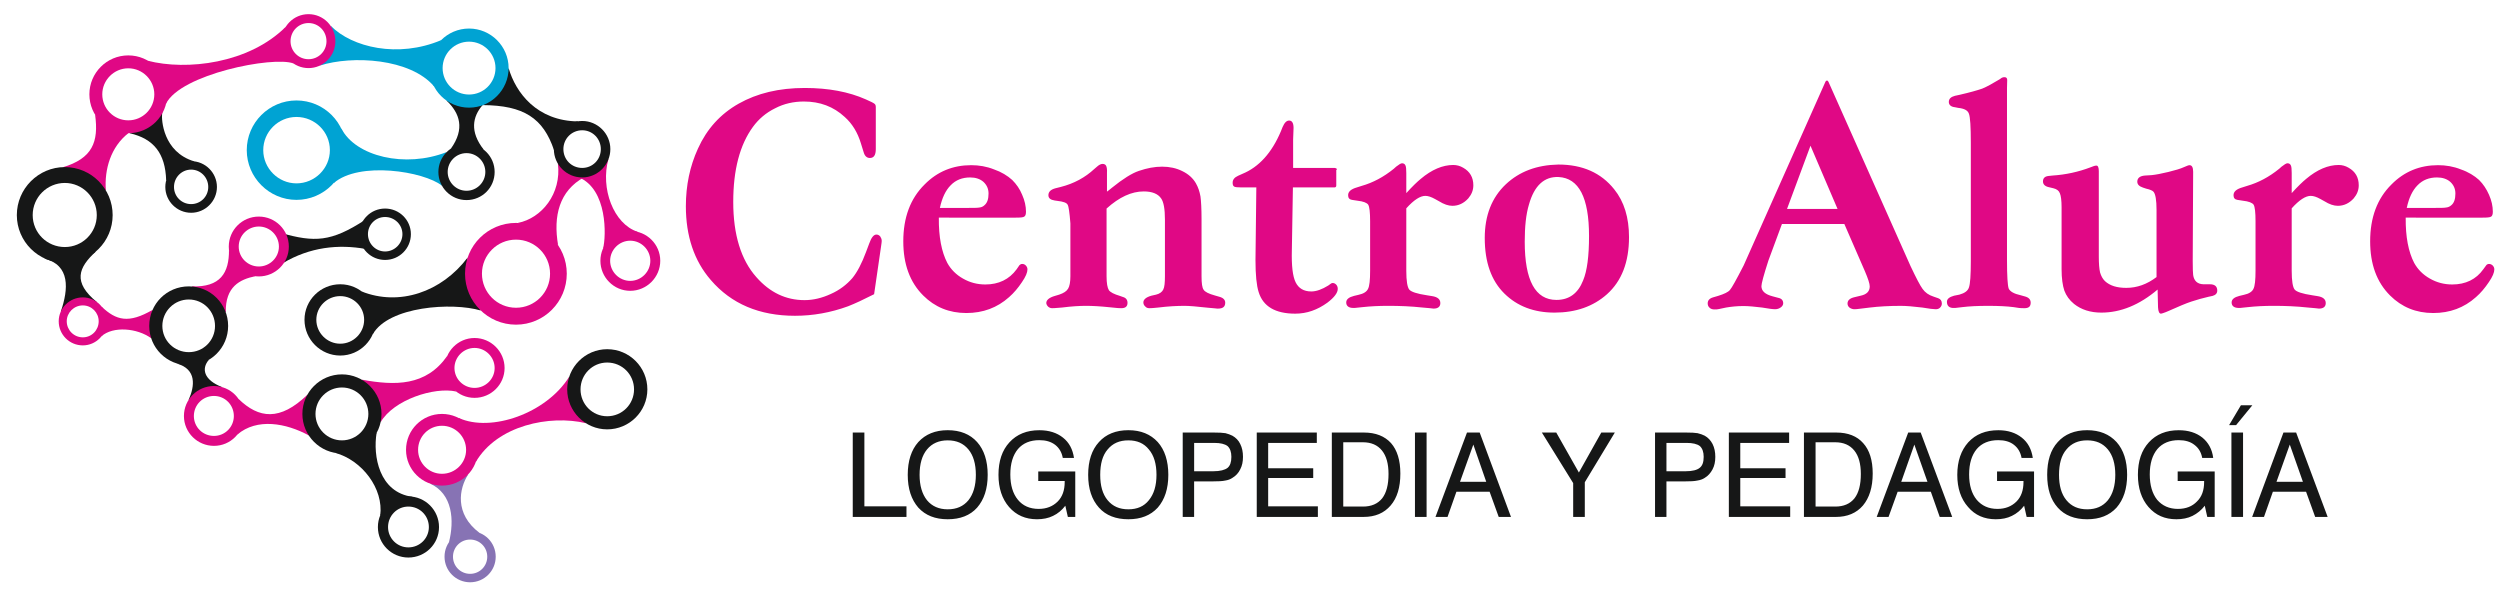 <?xml version="1.0" encoding="utf-8"?>
<!-- Generator: Adobe Illustrator 15.0.0, SVG Export Plug-In . SVG Version: 6.00 Build 0)  -->
<!DOCTYPE svg PUBLIC "-//W3C//DTD SVG 1.1//EN" "http://www.w3.org/Graphics/SVG/1.1/DTD/svg11.dtd">
<svg version="1.1" id="Layer_1" xmlns="http://www.w3.org/2000/svg" xmlns:xlink="http://www.w3.org/1999/xlink" x="0px" y="0px"
	 width="300px" height="70.952px" viewBox="0 0 300 70.952" enable-background="new 0 0 300 70.952" xml:space="preserve">
<g>
	<path fill-rule="evenodd" clip-rule="evenodd" fill="#00A3D3" d="M35.575,12.055c3.299,0,5.965,2.666,5.965,5.965
		c0,3.274-2.666,5.965-5.965,5.965c-3.274,0-5.964-2.691-5.964-5.965C29.61,14.72,32.3,12.055,35.575,12.055L35.575,12.055z
		 M35.575,14.035c2.208,0,4.011,1.776,4.011,3.985c0,2.183-1.802,3.985-4.011,3.985c-2.183,0-3.985-1.802-3.985-3.985
		C31.59,15.811,33.392,14.035,35.575,14.035L35.575,14.035z"/>
	<path fill-rule="evenodd" clip-rule="evenodd" fill="#E00885" d="M56.946,40.56c1.98,0,3.604,1.624,3.604,3.604
		s-1.625,3.579-3.604,3.579c-1.979,0-3.579-1.6-3.579-3.579S54.967,40.56,56.946,40.56L56.946,40.56z M56.946,41.752
		c1.32,0,2.411,1.092,2.411,2.411c0,1.32-1.091,2.386-2.411,2.386c-1.32,0-2.411-1.065-2.411-2.386
		C54.535,42.844,55.626,41.752,56.946,41.752L56.946,41.752z"/>
	<path fill-rule="evenodd" clip-rule="evenodd" fill="#161717" d="M22.935,19.339c1.701,0,3.097,1.396,3.097,3.097
		c0,1.7-1.396,3.097-3.097,3.097s-3.097-1.396-3.097-3.097C19.838,20.735,21.234,19.339,22.935,19.339L22.935,19.339z
		 M22.935,20.354c1.142,0,2.056,0.939,2.056,2.082c0,1.142-0.914,2.056-2.056,2.056c-1.143,0-2.056-0.914-2.056-2.056
		C20.879,21.293,21.792,20.354,22.935,20.354L22.935,20.354z"/>
	<path fill-rule="evenodd" clip-rule="evenodd" fill="#E00885" d="M17.706,7.283c4.67,1.218,12.184,0.355,16.601-4.086
		c0,0-0.381,1.345-0.103,2.208c0.305,0.863,1.016,2.208,1.016,2.208c-2.437-0.914-13.579,1.294-15.306,4.848L17.706,7.283z"/>
	<path fill-rule="evenodd" clip-rule="evenodd" fill="#E00885" d="M55.042,50.153c3.884,1.776,10.534-0.56,13.25-4.925
		c0,0-0.203,1.676,0.127,2.563c0.33,0.863,1.903,2.995,1.903,2.995c-4.34-1.04-10.66,0.255-13.223,4.646L55.042,50.153z"/>
	<path fill-rule="evenodd" clip-rule="evenodd" fill="#161717" d="M72.861,41.904c2.665,0,4.823,2.157,4.823,4.822
		c0,2.641-2.158,4.797-4.823,4.797c-2.64,0-4.797-2.156-4.797-4.797C68.064,44.062,70.221,41.904,72.861,41.904L72.861,41.904z
		 M72.861,43.504c1.802,0,3.224,1.445,3.224,3.223c0,1.776-1.422,3.223-3.224,3.223c-1.776,0-3.198-1.446-3.198-3.223
		C69.663,44.949,71.084,43.504,72.861,43.504L72.861,43.504z"/>
	<path fill-rule="evenodd" clip-rule="evenodd" fill="#E00885" d="M43.418,45.559c3.985,0.736,7.691,0.787,10.229-2.817
		c0,0-0.152,1.244,0.102,2.157c0.253,0.914,0.99,2.082,0.99,2.082c-2.614-0.584-7.513,0.989-9.062,3.68L43.418,45.559z"/>
	<path fill-rule="evenodd" clip-rule="evenodd" fill="#E00885" d="M28.62,47.869c2.437,2.36,4.975,2.69,8.274-0.508
		c0,0,0.305,1.396,0.305,2.386c0.025,1.015-0.127,2.513-0.127,2.513c-2.741-1.498-6.244-2.132-8.604-0.102L28.62,47.869z"/>
	<path fill-rule="evenodd" clip-rule="evenodd" fill="#161717" d="M41.032,44.925c2.615,0,4.747,2.131,4.747,4.746
		c0,2.614-2.132,4.746-4.747,4.746c-2.614,0-4.746-2.132-4.746-4.746C36.286,47.056,38.417,44.925,41.032,44.925L41.032,44.925z
		 M41.032,46.498c1.751,0,3.172,1.422,3.172,3.173s-1.421,3.173-3.172,3.173c-1.751,0-3.173-1.422-3.173-3.173
		S39.281,46.498,41.032,46.498L41.032,46.498z"/>
	<path fill-rule="evenodd" clip-rule="evenodd" fill="#E00885" d="M12.198,36.803c1.751,1.648,3.223,2.056,6.117,0.38
		c0,0-0.051,0.711-0.051,1.498c0,0.812-0.127,1.903-0.127,1.903c-1.675-1.219-4.568-1.473-5.964-0.229L12.198,36.803z"/>
	<path fill-rule="evenodd" clip-rule="evenodd" fill="#E00885" d="M23.011,34.365c3.426,0.127,4.493-1.599,4.467-4.391
		c0,0,0.711,1.498,1.294,1.979c0.584,0.457,1.853,1.193,1.853,1.193c-1.828,0.381-3.604,1.244-3.528,4.339L23.011,34.365z"/>
	<path fill-rule="evenodd" clip-rule="evenodd" fill="#E00885" d="M7.528,20.075c3.553-1.065,4.34-3.02,3.883-6.32
		c0.964,1.041,2.411,1.396,3.985,2.233c-2.082,1.625-2.894,4.315-2.691,6.879L7.528,20.075z"/>
	<path fill-rule="evenodd" clip-rule="evenodd" fill="#E00885" d="M62.149,26.75c2.843-0.558,5.254-3.502,4.798-7.132
		c0,0,0.913,0.304,1.675,0.812s1.473,0.837,1.473,0.837c-2.97,1.625-3.731,4.645-3.123,8.148L62.149,26.75z"/>
	<path fill-rule="evenodd" clip-rule="evenodd" fill="#E00885" d="M72.379,29.771c0.355-1.396,0.558-7.056-2.944-8.503
		c0,0,0.152-0.279,0.939-0.634c0.812-0.355,2.64-1.548,2.64-1.548c-0.99,3.502,0.609,7.792,3.503,8.731L72.379,29.771z"/>
	<path fill-rule="evenodd" clip-rule="evenodd" fill="#E00885" d="M75.627,27.715c1.98,0,3.604,1.599,3.604,3.579
		c0,1.979-1.625,3.604-3.604,3.604c-1.979,0-3.579-1.625-3.579-3.604C72.049,29.314,73.648,27.715,75.627,27.715L75.627,27.715z
		 M75.627,28.883c1.32,0,2.412,1.092,2.412,2.412c0,1.319-1.092,2.411-2.412,2.411s-2.411-1.092-2.411-2.411
		C73.217,29.975,74.308,28.883,75.627,28.883L75.627,28.883z"/>
	<path fill-rule="evenodd" clip-rule="evenodd" fill="#161717" d="M54.104,17.842c1.701-2.386,1.092-4.239-0.533-5.787
		c0,0,1.32-0.203,2.259-0.152c0.939,0.076,2.132,0.66,2.081,0.71c-1.218,1.396-1.548,3.198,0.127,5.33L54.104,17.842z"/>
	<path fill-rule="evenodd" clip-rule="evenodd" fill="#161717" d="M66.49,18.045c-1.294-3.884-3.655-5.407-8.579-5.432
		c0,0,0.762-0.583,1.6-1.37c0.812-0.787,1.523-3.071,1.523-3.071c0.863,2.969,3.401,6.345,8.351,6.396L66.49,18.045z"/>
	<path fill-rule="evenodd" clip-rule="evenodd" fill="#161717" d="M69.866,14.517c1.853,0,3.376,1.523,3.376,3.376
		c0,1.878-1.523,3.401-3.376,3.401c-1.878,0-3.402-1.523-3.402-3.401C66.464,16.04,67.988,14.517,69.866,14.517L69.866,14.517z
		 M69.866,15.633c1.243,0,2.233,1.016,2.233,2.259c0,1.269-0.99,2.259-2.233,2.259c-1.269,0-2.259-0.99-2.259-2.259
		C67.607,16.649,68.597,15.633,69.866,15.633L69.866,15.633z"/>
	<path fill-rule="evenodd" clip-rule="evenodd" fill="#161717" d="M11.512,30.177c-2.131,1.955-2.792,3.681,0.102,6.067
		c0,0-1.421,0-2.208,0.126c-0.788,0.127-2.107,1.015-2.107,1.015c0.914-2.69,1.167-5.558-2.005-6.371L11.512,30.177z"/>
	<path fill-rule="evenodd" clip-rule="evenodd" fill="#E00885" d="M9.938,35.686c1.574,0,2.869,1.295,2.869,2.867
		c0,1.6-1.295,2.894-2.869,2.894c-1.599,0-2.893-1.294-2.893-2.894C7.045,36.98,8.34,35.686,9.938,35.686L9.938,35.686z
		 M9.938,36.649c1.066,0,1.904,0.863,1.904,1.903c0,1.067-0.838,1.929-1.904,1.929c-1.065,0-1.929-0.861-1.929-1.929
		C8.01,37.513,8.873,36.649,9.938,36.649L9.938,36.649z"/>
	<path fill-rule="evenodd" clip-rule="evenodd" fill="#161717" d="M7.781,20.05c3.173,0,5.737,2.588,5.737,5.761
		c0,3.173-2.564,5.736-5.737,5.736S2.02,28.985,2.02,25.812C2.02,22.639,4.608,20.05,7.781,20.05L7.781,20.05z M7.781,21.954
		c2.107,0,3.833,1.727,3.833,3.858c0,2.132-1.726,3.833-3.833,3.833c-2.132,0-3.858-1.701-3.858-3.833
		C3.923,23.68,5.649,21.954,7.781,21.954L7.781,21.954z"/>
	<path fill-rule="evenodd" clip-rule="evenodd" fill="#161717" d="M25.066,43.173c-0.914,1.065-0.634,2.412,1.574,3.274
		c0,0-1.218,0.863-2.005,0.965c-0.787,0.102-2.005,0.583-2.005,0.583c0.761-1.7,0.964-3.68-1.396-4.365L25.066,43.173z"/>
	<path fill-rule="evenodd" clip-rule="evenodd" fill="#E00885" d="M25.676,46.321c1.979,0,3.579,1.599,3.579,3.603
		c0,1.981-1.599,3.58-3.579,3.58s-3.604-1.599-3.604-3.58C22.071,47.92,23.696,46.321,25.676,46.321L25.676,46.321z M25.676,47.514
		c1.32,0,2.386,1.066,2.386,2.41c0,1.321-1.066,2.387-2.386,2.387c-1.345,0-2.412-1.065-2.412-2.387
		C23.264,48.58,24.331,47.514,25.676,47.514L25.676,47.514z"/>
	<path fill-rule="evenodd" clip-rule="evenodd" fill="#161717" d="M22.655,34.365c2.614,0,4.721,2.106,4.721,4.746
		c0,2.615-2.106,4.722-4.721,4.722c-2.64,0-4.747-2.106-4.747-4.722C17.909,36.472,20.016,34.365,22.655,34.365L22.655,34.365z
		 M22.655,35.939c1.751,0,3.147,1.421,3.147,3.172c0,1.752-1.396,3.147-3.147,3.147s-3.173-1.396-3.173-3.147
		C19.482,37.36,20.904,35.939,22.655,35.939L22.655,35.939z"/>
	<path fill-rule="evenodd" clip-rule="evenodd" fill="#161717" d="M33.671,27.943c4.086,1.168,6.066,1.092,10.127-1.548
		c0,0-0.355,0.788-0.254,1.727c0.077,0.939,0.33,1.751,0.33,1.751c-3.274-0.584-6.675-0.229-9.924,1.7L33.671,27.943z"/>
	<path fill-rule="evenodd" clip-rule="evenodd" fill="#161717" d="M46.21,25.025c1.7,0,3.097,1.37,3.097,3.071
		c0,1.726-1.396,3.097-3.097,3.097c-1.701,0-3.097-1.371-3.097-3.097C43.113,26.395,44.509,25.025,46.21,25.025L46.21,25.025z
		 M46.21,26.04c1.142,0,2.082,0.914,2.082,2.056c0,1.142-0.939,2.081-2.082,2.081c-1.143,0-2.056-0.939-2.056-2.081
		C44.154,26.954,45.067,26.04,46.21,26.04L46.21,26.04z"/>
	<path fill-rule="evenodd" clip-rule="evenodd" fill="#E00885" d="M31.057,25.989c1.98,0,3.604,1.599,3.604,3.604
		c0,1.979-1.625,3.579-3.604,3.579s-3.604-1.6-3.604-3.579C27.453,27.588,29.077,25.989,31.057,25.989L31.057,25.989z
		 M31.057,27.183c1.32,0,2.412,1.065,2.412,2.411c0,1.32-1.092,2.386-2.412,2.386s-2.411-1.066-2.411-2.386
		C28.646,28.248,29.737,27.183,31.057,27.183L31.057,27.183z"/>
	<path fill-rule="evenodd" clip-rule="evenodd" fill="#161717" d="M43.393,34.975c4.518,1.802,9.594,0.076,12.717-4.061
		c0,0,0,1.523,0.279,2.742c0.279,1.192,1.294,3.604,1.294,3.604c-3.401-1.016-11.041-0.508-12.945,2.842L43.393,34.975z"/>
	<path fill-rule="evenodd" clip-rule="evenodd" fill="#161717" d="M40.829,34.112c2.36,0,4.264,1.904,4.264,4.263
		c0,2.362-1.904,4.291-4.264,4.291c-2.361,0-4.29-1.929-4.29-4.291C36.539,36.016,38.468,34.112,40.829,34.112L40.829,34.112z
		 M40.829,35.533c1.574,0,2.868,1.27,2.868,2.842c0,1.574-1.294,2.869-2.868,2.869s-2.869-1.295-2.869-2.869
		C37.96,36.803,39.255,35.533,40.829,35.533L40.829,35.533z"/>
	<path fill-rule="evenodd" clip-rule="evenodd" fill="#E00885" d="M61.921,26.75c3.375,0,6.092,2.716,6.092,6.092
		c0,3.375-2.716,6.117-6.092,6.117s-6.117-2.742-6.117-6.117C55.805,29.467,58.546,26.75,61.921,26.75L61.921,26.75z M61.921,28.756
		c2.259,0,4.086,1.828,4.086,4.087s-1.827,4.087-4.086,4.087s-4.087-1.828-4.087-4.087S59.662,28.756,61.921,28.756L61.921,28.756z"
		/>
	<path fill-rule="evenodd" clip-rule="evenodd" fill="#161717" d="M49.002,59.57c2.03,0,3.68,1.649,3.68,3.679
		c0,2.032-1.65,3.655-3.68,3.655c-2.006,0-3.655-1.623-3.655-3.655C45.347,61.22,46.996,59.57,49.002,59.57L49.002,59.57z
		 M49.002,60.788c1.37,0,2.462,1.092,2.462,2.461c0,1.347-1.092,2.438-2.462,2.438c-1.345,0-2.437-1.091-2.437-2.438
		C46.565,61.88,47.657,60.788,49.002,60.788L49.002,60.788z"/>
	<path fill-rule="evenodd" clip-rule="evenodd" fill="#161717" d="M45.194,51.93c-0.457,2.767,0.28,7.158,4.315,7.691
		c0,0-1.167,0.38-1.98,0.838c-0.837,0.456-1.903,1.421-1.903,1.421c0.431-3.249-2.183-6.65-5.406-7.538L45.194,51.93z"/>
	<path fill-rule="evenodd" clip-rule="evenodd" fill="#8773B4" d="M56.185,56.931c-1.092,1.675-1.675,4.721,1.345,7.005
		c0,0-1.142,0.102-1.853,0.202c-0.686,0.103-1.802,0.939-1.802,0.939c0.66-2.613,0.457-5.813-2.285-7.056L56.185,56.931z"/>
	<path fill-rule="evenodd" clip-rule="evenodd" fill="#8773B4" d="M56.414,63.732c1.701,0,3.071,1.37,3.071,3.071
		c0,1.7-1.371,3.071-3.071,3.071s-3.071-1.371-3.071-3.071C53.342,65.103,54.713,63.732,56.414,63.732L56.414,63.732z
		 M56.414,64.747c1.142,0,2.056,0.915,2.056,2.057s-0.914,2.056-2.056,2.056s-2.056-0.914-2.056-2.056S55.271,64.747,56.414,64.747
		L56.414,64.747z"/>
	<path fill-rule="evenodd" clip-rule="evenodd" fill="#E00885" d="M53.038,49.671c2.386,0,4.315,1.929,4.315,4.315
		c0,2.359-1.929,4.288-4.315,4.288c-2.386,0-4.315-1.929-4.315-4.288C48.723,51.6,50.651,49.671,53.038,49.671L53.038,49.671z
		 M53.038,51.092c1.599,0,2.894,1.295,2.894,2.895c0,1.572-1.294,2.868-2.894,2.868c-1.599,0-2.868-1.296-2.868-2.868
		C50.169,52.387,51.439,51.092,53.038,51.092L53.038,51.092z"/>
	<path fill-rule="evenodd" clip-rule="evenodd" fill="#161717" d="M19.939,21.624c-0.102-3.223-1.498-4.975-4.366-5.635
		c0,0,0.965-0.482,2.005-1.117c1.193-0.736,2.005-2.082,1.878-1.244c-0.101,0.711,0.102,4.62,3.858,5.737L19.939,21.624z"/>
	<path fill-rule="evenodd" clip-rule="evenodd" fill="#E00885" d="M15.396,6.648c2.588,0,4.669,2.107,4.669,4.67
		c0,2.589-2.081,4.67-4.669,4.67c-2.589,0-4.67-2.081-4.67-4.67C10.726,8.755,12.807,6.648,15.396,6.648L15.396,6.648z
		 M15.396,8.197c1.726,0,3.122,1.421,3.122,3.122c0,1.726-1.396,3.122-3.122,3.122c-1.727,0-3.123-1.396-3.123-3.122
		C12.274,9.618,13.67,8.197,15.396,8.197L15.396,8.197z"/>
	<path fill-rule="evenodd" clip-rule="evenodd" fill="#00A3D3" d="M40.956,15.405c1.7,3.375,7.691,4.797,12.64,2.842
		c0,0-0.279,0.788-0.457,1.727c-0.152,0.914-0.102,2.31-0.102,2.31c-2.158-1.726-9.95-2.97-12.996-0.305L40.956,15.405z"/>
	<path fill-rule="evenodd" clip-rule="evenodd" fill="#161717" d="M55.981,17.258c1.878,0,3.376,1.523,3.376,3.376
		c0,1.878-1.498,3.376-3.376,3.376c-1.853,0-3.375-1.498-3.375-3.376C52.606,18.781,54.129,17.258,55.981,17.258L55.981,17.258z
		 M55.981,18.375c1.244,0,2.26,1.015,2.26,2.259c0,1.244-1.016,2.259-2.26,2.259c-1.243,0-2.259-1.015-2.259-2.259
		C53.723,19.39,54.738,18.375,55.981,18.375L55.981,18.375z"/>
	<path fill-rule="evenodd" clip-rule="evenodd" fill="#00A3D3" d="M39.712,3.12c2.538,2.564,8.046,3.883,13.224,1.701
		c0,0-0.66,1.447-0.837,2.361c-0.152,0.939,0,3.198,0,3.198c-2.843-3.376-9.849-3.756-13.707-2.513
		C39.611,6.648,40.017,5.049,39.712,3.12L39.712,3.12z"/>
	<path fill-rule="evenodd" clip-rule="evenodd" fill="#E00885" d="M37.021,1.699c1.777,0,3.224,1.447,3.224,3.249
		c0,1.777-1.447,3.224-3.224,3.224c-1.776,0-3.223-1.447-3.223-3.224C33.798,3.146,35.245,1.699,37.021,1.699L37.021,1.699z
		 M37.021,2.765c1.193,0,2.158,0.965,2.158,2.183c0,1.193-0.964,2.158-2.158,2.158c-1.192,0-2.157-0.965-2.157-2.158
		C34.864,3.729,35.829,2.765,37.021,2.765L37.021,2.765z"/>
	<path fill-rule="evenodd" clip-rule="evenodd" fill="#00A3D3" d="M56.287,3.425c2.614,0,4.747,2.132,4.747,4.747
		c0,2.614-2.132,4.746-4.747,4.746c-2.615,0-4.747-2.132-4.747-4.746C51.54,5.557,53.672,3.425,56.287,3.425L56.287,3.425z
		 M56.287,4.999c1.751,0,3.173,1.421,3.173,3.173c0,1.751-1.421,3.172-3.173,3.172s-3.173-1.421-3.173-3.172
		C53.114,6.42,54.535,4.999,56.287,4.999L56.287,4.999z"/>
	<path fill="#E00885" d="M104.893,35.305c-1.243,0.634-2.284,1.117-3.122,1.447c-2.081,0.761-4.213,1.142-6.371,1.142
		c-4.264,0-7.64-1.422-10.102-4.29c-2.005-2.309-2.995-5.279-2.995-8.858c0-2.488,0.482-4.797,1.446-6.904
		c1.066-2.361,2.691-4.163,4.899-5.407c2.208-1.244,4.823-1.878,7.919-1.878c2.843,0,5.28,0.457,7.335,1.371
		c0.559,0.254,0.889,0.406,1.015,0.507c0.127,0.077,0.178,0.229,0.178,0.407v5.051c0,0.71-0.229,1.066-0.711,1.066
		c-0.355,0-0.609-0.228-0.736-0.66l-0.355-1.142c-0.381-1.244-1.015-2.31-1.929-3.122c-1.345-1.244-2.969-1.853-4.898-1.853
		c-1.219,0-2.386,0.253-3.452,0.812c-1.091,0.533-1.979,1.294-2.665,2.234c-1.574,2.157-2.361,5.153-2.361,9.01
		c0,3.935,0.939,6.955,2.767,9.011c1.625,1.854,3.553,2.767,5.787,2.767c1.041,0,2.106-0.254,3.147-0.737
		c1.041-0.457,1.903-1.116,2.589-1.903c0.584-0.711,1.142-1.777,1.649-3.147l0.381-1.015c0.254-0.71,0.533-1.066,0.863-1.066
		c0.178,0,0.33,0.076,0.457,0.229c0.101,0.152,0.177,0.33,0.177,0.532c0,0.103-0.025,0.305-0.076,0.635L104.893,35.305z
		 M112.66,26.116c-0.025,2.31,0.33,4.112,1.015,5.432c0.432,0.787,1.066,1.421,1.878,1.878c0.837,0.482,1.726,0.711,2.69,0.711
		c1.599,0,2.868-0.609,3.756-1.828l0.33-0.482c0.102-0.103,0.204-0.153,0.33-0.153c0.178,0,0.305,0.05,0.458,0.203
		c0.126,0.152,0.177,0.279,0.177,0.457c0,0.355-0.203,0.863-0.66,1.523c-0.457,0.685-0.965,1.294-1.548,1.802
		c-1.421,1.27-3.122,1.904-5.127,1.904c-2.057,0-3.782-0.71-5.178-2.107c-1.599-1.598-2.386-3.756-2.386-6.497
		c0-2.843,0.837-5.127,2.563-6.828c1.523-1.548,3.401-2.31,5.584-2.31c0.939,0,1.853,0.153,2.742,0.508
		c0.888,0.305,1.624,0.761,2.183,1.269c0.507,0.508,0.914,1.091,1.192,1.777c0.305,0.685,0.458,1.37,0.458,2.03
		c0,0.33-0.076,0.508-0.204,0.584c-0.126,0.102-0.457,0.127-1.041,0.127H112.66z M112.787,24.949h3.325c0.711,0,1.193,0,1.447-0.051
		c0.229-0.025,0.432-0.127,0.584-0.279c0.33-0.279,0.482-0.736,0.482-1.396c0-0.559-0.203-1.016-0.609-1.396
		c-0.406-0.356-0.939-0.534-1.599-0.534c-0.939,0-1.726,0.305-2.335,0.939C113.473,22.842,113.041,23.756,112.787,24.949
		L112.787,24.949z M132.788,25.025v8.122c0,0.838,0.101,1.396,0.279,1.675c0.177,0.254,0.634,0.483,1.32,0.686l0.355,0.127
		c0.381,0.102,0.559,0.355,0.559,0.71c0,0.432-0.254,0.636-0.736,0.636c-0.152,0-0.355,0-0.559-0.026l-0.762-0.076
		c-1.192-0.126-2.157-0.178-2.919-0.178c-0.735,0-1.7,0.052-2.893,0.204l-0.66,0.05c-0.204,0.026-0.356,0.026-0.534,0.026
		c-0.152,0-0.304-0.051-0.457-0.178c-0.127-0.128-0.203-0.254-0.228-0.432c0-0.355,0.33-0.66,1.041-0.863l0.508-0.152
		c0.533-0.178,0.888-0.406,1.066-0.71c0.178-0.28,0.279-0.787,0.279-1.498v-6.345c-0.102-1.295-0.203-2.031-0.33-2.234
		c-0.102-0.228-0.508-0.38-1.193-0.457l-0.355-0.051c-0.508-0.076-0.761-0.279-0.761-0.634c0-0.406,0.279-0.685,0.862-0.838
		l0.61-0.152c1.599-0.406,2.944-1.143,4.035-2.158l0.355-0.304c0.229-0.204,0.457-0.305,0.634-0.305
		c0.204,0,0.356,0.076,0.432,0.229c0.076,0.152,0.126,0.431,0.101,0.837c0,0.025,0,0.076,0,0.102v2.157
		c0.204-0.152,0.381-0.279,0.584-0.457c1.319-1.066,2.411-1.752,3.248-2.031c0.965-0.33,1.878-0.507,2.792-0.507
		c0.889,0,1.701,0.177,2.412,0.533c0.736,0.356,1.27,0.838,1.625,1.447c0.279,0.482,0.457,1.015,0.559,1.599
		c0.076,0.559,0.127,1.473,0.127,2.716v6.853c0,0.863,0.076,1.396,0.254,1.625c0.152,0.253,0.608,0.482,1.346,0.684l0.532,0.154
		c0.483,0.126,0.71,0.38,0.71,0.71c0,0.483-0.278,0.711-0.863,0.711c-0.076,0-0.178,0-0.329-0.026l-0.838-0.075
		c-1.371-0.153-2.335-0.229-2.818-0.229c-0.914,0-1.979,0.052-3.198,0.204l-0.533,0.05c-0.253,0.026-0.406,0.026-0.533,0.026
		c-0.177,0-0.355-0.051-0.482-0.204c-0.153-0.127-0.229-0.305-0.229-0.482c0-0.355,0.33-0.634,0.964-0.812l0.559-0.127
		c0.431-0.102,0.735-0.33,0.863-0.609c0.152-0.279,0.202-0.838,0.202-1.599v-6.802c0-1.27-0.152-2.107-0.457-2.538
		c-0.381-0.559-1.091-0.838-2.081-0.838C135.783,22.969,134.311,23.654,132.788,25.025L132.788,25.025z M155.149,22.487
		l-0.127,7.539c-0.05,1.853,0.102,3.147,0.457,3.857c0.355,0.711,0.965,1.092,1.878,1.092c0.609,0,1.295-0.254,2.031-0.71
		l0.354-0.254c0.051-0.025,0.127-0.051,0.178-0.051c0.178,0,0.306,0.076,0.432,0.203c0.127,0.152,0.178,0.304,0.178,0.508
		c0,0.457-0.406,1.015-1.243,1.649c-1.193,0.863-2.463,1.32-3.858,1.32c-2.386,0-3.858-0.863-4.391-2.589
		c-0.253-0.786-0.381-2.081-0.381-3.857l0.102-8.706h-1.853c-0.432,0-0.685-0.025-0.812-0.102c-0.127-0.076-0.178-0.229-0.178-0.457
		c0-0.355,0.203-0.635,0.66-0.838l0.507-0.228c1.979-0.812,3.528-2.513,4.62-5.102l0.203-0.507c0.229-0.533,0.481-0.787,0.787-0.787
		c0.354,0,0.532,0.305,0.532,0.889l-0.051,1.396v3.401h4.975c0.077,0,0.128,0.025,0.179,0.051c0.126,0.051,0.126,0.127,0.024,0.203
		l0,0v1.853c0,0.127-0.05,0.204-0.178,0.229H155.149z M168.755,25v7.488c0,1.218,0.127,1.979,0.355,2.259
		c0.228,0.279,0.938,0.508,2.106,0.685l0.634,0.102c0.66,0.102,0.99,0.381,0.99,0.837c0,0.432-0.279,0.661-0.813,0.661
		c-0.101,0-0.253-0.026-0.456-0.051l-0.863-0.076c-1.396-0.152-2.767-0.204-4.112-0.204c-1.117,0-2.157,0.052-3.071,0.153
		l-0.736,0.076c-0.127,0.024-0.253,0.024-0.38,0.024c-0.56,0-0.863-0.229-0.863-0.66c0-0.38,0.33-0.634,0.939-0.787l0.533-0.127
		c0.608-0.126,0.989-0.381,1.142-0.71c0.178-0.33,0.254-1.067,0.254-2.183v-5.939c0-1.067-0.076-1.727-0.229-1.981
		c-0.151-0.228-0.584-0.406-1.295-0.482l-0.659-0.101c-0.305-0.051-0.457-0.229-0.457-0.559c0-0.432,0.355-0.736,1.065-0.939
		l0.559-0.178c1.346-0.381,2.64-1.066,3.858-2.056L167.535,20c0.331-0.254,0.56-0.407,0.711-0.407c0.178,0,0.33,0.077,0.406,0.254
		c0.077,0.153,0.103,0.457,0.103,0.914v2.412c0.735-0.812,1.319-1.37,1.725-1.701c1.32-1.117,2.64-1.675,3.91-1.675
		c0.405,0,0.812,0.102,1.193,0.33c0.812,0.457,1.218,1.167,1.218,2.107c0,0.584-0.203,1.091-0.609,1.574
		c-0.533,0.583-1.168,0.889-1.904,0.889c-0.481,0-1.016-0.178-1.624-0.559l-0.457-0.253c-0.456-0.254-0.838-0.381-1.167-0.381
		C170.43,23.502,169.669,23.984,168.755,25L168.755,25z M187.004,19.745c2.895,0,5.127,0.99,6.701,2.97
		c1.192,1.473,1.777,3.401,1.777,5.737c0,3.021-0.889,5.279-2.641,6.853c-1.65,1.472-3.757,2.208-6.295,2.208
		c-2.462,0-4.467-0.761-6.016-2.284c-1.573-1.548-2.36-3.757-2.36-6.676c0-2.69,0.838-4.847,2.538-6.447
		C182.334,20.583,184.415,19.796,187.004,19.745L187.004,19.745z M187.03,21.243c-1.727-0.076-2.92,1.041-3.555,3.3
		c-0.355,1.168-0.507,2.666-0.507,4.468c0,4.645,1.269,6.979,3.807,6.979c1.523,0,2.589-0.787,3.198-2.334
		c0.482-1.143,0.711-2.92,0.711-5.331C190.685,23.706,189.466,21.37,187.03,21.243L187.03,21.243z M213.833,26.878l-1.625,4.391
		c-0.558,1.726-0.837,2.766-0.837,3.071c0,0.583,0.457,0.989,1.345,1.219l0.66,0.177c0.406,0.076,0.609,0.304,0.609,0.659
		c0,0.178-0.102,0.356-0.279,0.482c-0.202,0.153-0.431,0.229-0.686,0.229c-0.177,0-0.381-0.024-0.609-0.051l-0.964-0.151
		c-0.863-0.102-1.599-0.179-2.234-0.179c-0.787,0-1.472,0.077-2.081,0.179l-0.838,0.178c-0.178,0.05-0.38,0.05-0.532,0.05
		c-0.255,0-0.457-0.05-0.609-0.202c-0.152-0.127-0.229-0.306-0.229-0.534c0-0.329,0.203-0.583,0.634-0.71l0.609-0.178
		c0.736-0.229,1.218-0.457,1.423-0.71c0.228-0.254,0.761-1.219,1.648-2.944l9.798-22.007c0.052-0.126,0.127-0.177,0.203-0.177
		s0.127,0.051,0.178,0.152l9.848,22.108c0.66,1.396,1.144,2.335,1.447,2.742c0.305,0.432,0.736,0.736,1.294,0.914l0.584,0.203
		c0.279,0.102,0.431,0.304,0.431,0.634c0,0.203-0.075,0.355-0.227,0.508c-0.128,0.126-0.306,0.177-0.508,0.177
		c-0.179-0.024-0.381-0.024-0.609-0.051l-0.99-0.151c-1.065-0.128-1.929-0.204-2.589-0.204c-1.422,0-2.665,0.076-3.731,0.204
		l-1.243,0.151c-0.203,0.026-0.407,0.051-0.585,0.051c-0.228,0-0.431-0.075-0.608-0.202c-0.152-0.128-0.229-0.305-0.229-0.483
		c0-0.381,0.28-0.634,0.838-0.762l0.737-0.177c0.735-0.153,1.091-0.533,1.091-1.117c0-0.33-0.203-0.939-0.583-1.827l-2.463-5.66
		H213.833z M214.442,25.075h6.065l-3.248-7.589L214.442,25.075z M236.499,31.32V17.157c0-1.955-0.076-3.122-0.228-3.503
		c-0.128-0.406-0.56-0.634-1.296-0.71l-0.38-0.076c-0.481-0.051-0.737-0.28-0.737-0.635c0-0.38,0.256-0.609,0.737-0.736l0.583-0.126
		c1.219-0.28,2.107-0.534,2.69-0.736c0.56-0.229,1.244-0.609,2.082-1.117l0.253-0.178c0.103-0.051,0.204-0.077,0.279-0.077
		c0.254-0.025,0.382,0.102,0.382,0.33l-0.025,0.99v20.61c0,1.929,0.076,3.071,0.202,3.427c0.153,0.355,0.635,0.634,1.446,0.812
		l0.458,0.128c0.507,0.126,0.736,0.38,0.736,0.761c0,0.457-0.229,0.661-0.736,0.661c-0.202,0-0.432,0-0.66-0.026l-0.66-0.101
		c-0.786-0.102-1.802-0.153-3.046-0.153s-2.284,0.052-3.097,0.153l-0.66,0.076c-0.127,0.024-0.228,0.024-0.329,0.024
		c-0.559,0.026-0.863-0.229-0.863-0.736c0-0.355,0.305-0.583,0.863-0.736l0.634-0.127c0.635-0.178,1.016-0.457,1.144-0.863
		C236.423,34.086,236.499,33.021,236.499,31.32L236.499,31.32z M258.784,33.249v-8.071c0-1.167-0.127-1.878-0.355-2.158
		c-0.127-0.152-0.431-0.279-0.888-0.381l-0.381-0.126c-0.457-0.152-0.686-0.381-0.686-0.71c0-0.432,0.305-0.686,0.914-0.737
		l0.813-0.05c0.507-0.051,1.167-0.178,2.005-0.381c0.813-0.203,1.446-0.381,1.878-0.583l0.432-0.178
		c0.076-0.025,0.152-0.051,0.229-0.051c0.279,0,0.432,0.254,0.432,0.787l-0.051,10.711c0,0.914,0.024,1.472,0.051,1.675
		c0.101,0.71,0.508,1.091,1.218,1.117h0.787c0.584,0,0.888,0.253,0.888,0.761c0,0.33-0.202,0.533-0.557,0.634l-0.483,0.103
		c-0.686,0.151-1.37,0.355-2.081,0.583c-0.609,0.202-1.523,0.583-2.767,1.142l-0.304,0.127c-0.28,0.102-0.483,0.178-0.56,0.178
		c-0.203,0-0.329-0.254-0.355-0.762l-0.051-2.132c-2.183,1.853-4.442,2.767-6.751,2.767c-1.32,0-2.411-0.355-3.275-1.041
		c-0.558-0.456-0.939-0.989-1.166-1.599c-0.204-0.609-0.331-1.472-0.331-2.563v-7.437c0-0.813-0.076-1.371-0.203-1.675
		c-0.127-0.33-0.381-0.508-0.787-0.609l-0.532-0.126c-0.482-0.102-0.711-0.355-0.711-0.686c0-0.38,0.202-0.608,0.66-0.66
		l0.481-0.051c1.574-0.101,3.098-0.431,4.569-0.99l0.406-0.152c0.127-0.051,0.229-0.051,0.305-0.051c0.178,0,0.279,0.229,0.279,0.66
		v10.254c0,0.838,0.051,1.473,0.151,1.904c0.127,0.431,0.305,0.761,0.584,1.041c0.609,0.559,1.447,0.812,2.564,0.812
		C256.449,34.543,257.642,34.112,258.784,33.249L258.784,33.249z M275.004,25v7.488c0,1.218,0.127,1.979,0.354,2.259
		c0.229,0.279,0.939,0.508,2.106,0.685l0.636,0.102c0.66,0.102,0.989,0.381,0.989,0.837c0,0.432-0.278,0.661-0.812,0.661
		c-0.103,0-0.255-0.026-0.457-0.051l-0.863-0.076c-1.396-0.152-2.767-0.204-4.112-0.204c-1.117,0-2.157,0.052-3.071,0.153
		l-0.735,0.076c-0.128,0.024-0.255,0.024-0.381,0.024c-0.559,0-0.863-0.229-0.863-0.66c0-0.38,0.329-0.634,0.938-0.787l0.534-0.127
		c0.609-0.126,0.99-0.381,1.142-0.71c0.178-0.33,0.254-1.067,0.254-2.183v-5.939c0-1.067-0.076-1.727-0.228-1.981
		c-0.153-0.228-0.585-0.406-1.296-0.482l-0.659-0.101c-0.306-0.051-0.457-0.229-0.457-0.559c0-0.432,0.356-0.736,1.065-0.939
		l0.56-0.178c1.344-0.381,2.64-1.066,3.857-2.056L273.785,20c0.33-0.254,0.559-0.407,0.711-0.407c0.178,0,0.329,0.077,0.406,0.254
		c0.076,0.153,0.102,0.457,0.102,0.914v2.412c0.735-0.812,1.319-1.37,1.726-1.701c1.32-1.117,2.64-1.675,3.909-1.675
		c0.406,0,0.812,0.102,1.192,0.33c0.813,0.457,1.218,1.167,1.218,2.107c0,0.584-0.202,1.091-0.609,1.574
		c-0.532,0.583-1.167,0.889-1.902,0.889c-0.483,0-1.016-0.178-1.625-0.559l-0.457-0.253c-0.456-0.254-0.837-0.381-1.167-0.381
		C276.679,23.502,275.917,23.984,275.004,25L275.004,25z M288.684,26.116c-0.024,2.31,0.33,4.112,1.016,5.432
		c0.433,0.787,1.066,1.421,1.879,1.878c0.838,0.482,1.727,0.711,2.69,0.711c1.599,0,2.868-0.609,3.731-1.828l0.354-0.482
		c0.076-0.103,0.203-0.153,0.33-0.153c0.153,0,0.305,0.05,0.457,0.203c0.127,0.152,0.178,0.279,0.178,0.457
		c0,0.355-0.202,0.863-0.659,1.523c-0.458,0.685-0.965,1.294-1.549,1.802c-1.422,1.27-3.122,1.904-5.126,1.904
		c-2.058,0-3.783-0.71-5.18-2.107c-1.6-1.598-2.386-3.756-2.386-6.497c0-2.843,0.837-5.127,2.563-6.828
		c1.524-1.548,3.402-2.31,5.584-2.31c0.939,0,1.854,0.153,2.741,0.508c0.889,0.305,1.625,0.761,2.183,1.269
		c0.509,0.508,0.889,1.091,1.193,1.777c0.305,0.685,0.457,1.37,0.457,2.03c0,0.33-0.076,0.508-0.202,0.584
		c-0.128,0.102-0.482,0.127-1.041,0.127H288.684z M288.812,24.949h3.325c0.71,0,1.192,0,1.421-0.051
		c0.254-0.025,0.432-0.127,0.609-0.279c0.33-0.279,0.481-0.736,0.481-1.396c0-0.559-0.202-1.016-0.608-1.396
		c-0.406-0.356-0.939-0.534-1.6-0.534c-0.939,0-1.726,0.305-2.334,0.939C289.497,22.842,289.064,23.756,288.812,24.949
		L288.812,24.949z"/>
	<path fill="#161717" d="M102.33,62.031V51.905h1.396v8.857h5.051v1.269H102.33z M110.35,56.981c0,1.293,0.305,2.309,0.889,3.046
		c0.609,0.735,1.446,1.091,2.487,1.091c1.066,0,1.878-0.355,2.487-1.091c0.584-0.737,0.889-1.753,0.889-3.046
		c0-1.32-0.304-2.336-0.889-3.046c-0.609-0.736-1.421-1.092-2.487-1.092c-1.041,0-1.878,0.355-2.487,1.092
		C110.655,54.646,110.35,55.661,110.35,56.981L110.35,56.981z M108.929,56.981c0-1.676,0.432-2.995,1.269-3.935
		c0.863-0.939,2.031-1.422,3.528-1.422s2.69,0.482,3.528,1.422c0.838,0.939,1.269,2.259,1.269,3.935
		c0,1.675-0.431,2.969-1.269,3.934c-0.837,0.939-2.03,1.396-3.528,1.396s-2.666-0.456-3.528-1.396
		C109.36,59.95,108.929,58.656,108.929,56.981L108.929,56.981z M127.838,60.688c-0.406,0.532-0.888,0.938-1.472,1.218
		c-0.558,0.279-1.219,0.405-1.929,0.405c-1.371,0-2.488-0.481-3.351-1.472c-0.837-0.965-1.269-2.259-1.269-3.857
		c0-1.65,0.432-2.944,1.32-3.909s2.081-1.447,3.579-1.447c1.168,0,2.107,0.305,2.843,0.889c0.737,0.584,1.168,1.396,1.32,2.437
		h-1.345c-0.126-0.686-0.431-1.193-0.914-1.573c-0.507-0.381-1.117-0.56-1.904-0.56c-1.091,0-1.954,0.356-2.563,1.067
		c-0.609,0.735-0.914,1.75-0.914,3.046c0,1.294,0.305,2.309,0.914,3.046c0.584,0.711,1.421,1.091,2.488,1.091
		c0.939,0,1.7-0.305,2.284-0.889c0.558-0.558,0.838-1.345,0.838-2.335v-0.127h-3.173v-1.143h4.441v5.457h-0.889L127.838,60.688z
		 M132.026,56.981c0,1.293,0.279,2.309,0.889,3.046c0.609,0.735,1.421,1.091,2.487,1.091s1.878-0.355,2.462-1.091
		c0.609-0.737,0.914-1.753,0.914-3.046c0-1.32-0.305-2.336-0.914-3.046c-0.584-0.736-1.396-1.092-2.462-1.092
		s-1.878,0.355-2.487,1.092C132.305,54.646,132.026,55.661,132.026,56.981L132.026,56.981z M130.58,56.981
		c0-1.676,0.431-2.995,1.294-3.935c0.838-0.939,2.031-1.422,3.528-1.422c1.498,0,2.665,0.482,3.528,1.422
		c0.837,0.939,1.269,2.259,1.269,3.935c0,1.675-0.432,2.969-1.269,3.934c-0.863,0.939-2.031,1.396-3.528,1.396
		c-1.497,0-2.69-0.456-3.528-1.396C131.011,59.95,130.58,58.656,130.58,56.981L130.58,56.981z M143.296,56.55h2.31
		c0.813,0,1.371-0.153,1.702-0.406c0.304-0.254,0.457-0.687,0.457-1.319c0-0.585-0.152-1.016-0.457-1.296
		c-0.331-0.253-0.864-0.38-1.6-0.38h-2.411V56.55z M141.926,62.031V51.905h3.73c0.609,0,1.066,0.024,1.396,0.075
		c0.304,0.077,0.584,0.178,0.837,0.305c0.406,0.229,0.736,0.559,0.939,0.99c0.229,0.457,0.33,0.964,0.33,1.549
		c0,0.582-0.102,1.065-0.33,1.497c-0.203,0.432-0.533,0.786-0.965,1.04c-0.227,0.152-0.507,0.254-0.837,0.305
		c-0.329,0.076-0.888,0.102-1.624,0.102h-2.107v4.264H141.926z M150.81,62.031V51.905h7.208v1.243h-5.838v3.046h5.406v1.167h-5.406
		v3.401h5.965v1.269H150.81z M163.551,53.072h-2.36v7.716h2.36c1.016,0,1.776-0.329,2.311-0.989c0.507-0.66,0.761-1.625,0.761-2.919
		c0-1.219-0.254-2.158-0.787-2.817C165.303,53.402,164.54,53.072,163.551,53.072L163.551,53.072z M159.819,62.031V51.905h3.858
		c1.396,0,2.487,0.431,3.249,1.269c0.735,0.838,1.117,2.056,1.117,3.655c0,1.649-0.382,2.919-1.168,3.832
		c-0.787,0.914-1.853,1.37-3.249,1.37H159.819z M169.795,62.031V51.905h1.396v10.126H169.795z M175.201,57.819h3.148l-1.549-4.469
		L175.201,57.819z M172.257,62.031l3.781-10.126h1.524l3.756,10.126h-1.472l-1.092-3.02h-3.985l-1.065,3.02H172.257z
		 M190.177,62.031h-1.396v-4.061l-3.757-6.065h1.727l2.715,4.797l2.69-4.797h1.624l-3.604,5.965V62.031z M199.974,56.55h2.311
		c0.813,0,1.37-0.153,1.675-0.406c0.33-0.254,0.482-0.687,0.482-1.319c0-0.585-0.152-1.016-0.456-1.296
		c-0.331-0.253-0.864-0.38-1.6-0.38h-2.412V56.55z M198.604,62.031V51.905h3.731c0.609,0,1.065,0.024,1.37,0.075
		c0.33,0.077,0.609,0.178,0.862,0.305c0.407,0.229,0.711,0.559,0.939,0.99c0.229,0.457,0.331,0.964,0.331,1.549
		c0,0.582-0.102,1.065-0.331,1.497c-0.229,0.432-0.532,0.786-0.964,1.04c-0.229,0.152-0.533,0.254-0.863,0.305
		c-0.33,0.076-0.862,0.102-1.599,0.102h-2.107v4.264H198.604z M207.462,62.031V51.905h7.233v1.243h-5.862v3.046h5.432v1.167h-5.432
		v3.401h5.99v1.269H207.462z M220.229,53.072h-2.361v7.716h2.361c1.015,0,1.776-0.329,2.309-0.989
		c0.509-0.66,0.762-1.625,0.762-2.919c0-1.219-0.253-2.158-0.786-2.817C221.98,53.402,221.219,53.072,220.229,53.072L220.229,53.072
		z M216.473,62.031V51.905h3.884c1.395,0,2.487,0.431,3.223,1.269c0.762,0.838,1.144,2.056,1.144,3.655
		c0,1.649-0.407,2.919-1.169,3.832c-0.786,0.914-1.878,1.37-3.248,1.37H216.473z M228.148,57.819h3.148l-1.575-4.469L228.148,57.819
		z M225.204,62.031l3.781-10.126h1.498l3.782,10.126h-1.498l-1.066-3.02h-3.984l-1.091,3.02H225.204z M242.896,60.688
		c-0.407,0.532-0.889,0.938-1.473,1.218c-0.558,0.279-1.192,0.405-1.93,0.405c-1.37,0-2.486-0.481-3.324-1.472
		c-0.863-0.965-1.295-2.259-1.295-3.857c0-1.65,0.458-2.944,1.32-3.909c0.889-0.965,2.081-1.447,3.604-1.447
		c1.143,0,2.081,0.305,2.817,0.889s1.168,1.396,1.32,2.437h-1.347c-0.126-0.686-0.431-1.193-0.913-1.573
		c-0.481-0.381-1.117-0.56-1.878-0.56c-1.117,0-1.98,0.356-2.589,1.067c-0.609,0.735-0.914,1.75-0.914,3.046
		c0,1.294,0.305,2.309,0.914,3.046c0.608,0.711,1.421,1.091,2.487,1.091c0.938,0,1.7-0.305,2.284-0.889
		c0.558-0.558,0.838-1.345,0.838-2.335v-0.127h-3.173v-1.143h4.441v5.457h-0.889L242.896,60.688z M247.083,56.981
		c0,1.293,0.279,2.309,0.889,3.046c0.609,0.735,1.422,1.091,2.487,1.091c1.066,0,1.879-0.355,2.487-1.091
		c0.584-0.737,0.889-1.753,0.889-3.046c0-1.32-0.305-2.336-0.889-3.046c-0.608-0.736-1.421-1.092-2.487-1.092
		c-1.065,0-1.878,0.355-2.487,1.092C247.362,54.646,247.083,55.661,247.083,56.981L247.083,56.981z M245.662,56.981
		c0-1.676,0.405-2.995,1.27-3.935c0.838-0.939,2.029-1.422,3.527-1.422c1.497,0,2.666,0.482,3.527,1.422
		c0.838,0.939,1.27,2.259,1.27,3.935c0,1.675-0.432,2.969-1.27,3.934c-0.861,0.939-2.03,1.396-3.527,1.396
		c-1.498,0-2.689-0.456-3.527-1.396C246.067,59.95,245.662,58.656,245.662,56.981L245.662,56.981z M264.572,60.688
		c-0.407,0.532-0.914,0.938-1.474,1.218c-0.558,0.279-1.218,0.405-1.929,0.405c-1.396,0-2.487-0.481-3.351-1.472
		c-0.837-0.965-1.269-2.259-1.269-3.857c0-1.65,0.432-2.944,1.32-3.909c0.888-0.965,2.081-1.447,3.578-1.447
		c1.168,0,2.107,0.305,2.843,0.889c0.711,0.584,1.169,1.396,1.295,2.437h-1.32c-0.127-0.686-0.431-1.193-0.939-1.573
		c-0.481-0.381-1.116-0.56-1.878-0.56c-1.091,0-1.955,0.356-2.563,1.067c-0.609,0.735-0.913,1.75-0.913,3.046
		c0,1.294,0.304,2.309,0.889,3.046c0.608,0.711,1.446,1.091,2.486,1.091c0.965,0,1.727-0.305,2.285-0.889
		c0.583-0.558,0.863-1.345,0.863-2.335v-0.127h-3.174v-1.143h4.442v5.457h-0.889L264.572,60.688z M267.77,62.031V51.905h1.396
		v10.126H267.77z M267.491,51.017l1.42-2.387h1.371l-1.953,2.387H267.491z M273.177,57.819h3.173l-1.575-4.469L273.177,57.819z
		 M270.258,62.031l3.757-10.126h1.521l3.782,10.126h-1.497l-1.092-3.02h-3.985l-1.065,3.02H270.258z"/>
</g>
</svg>
